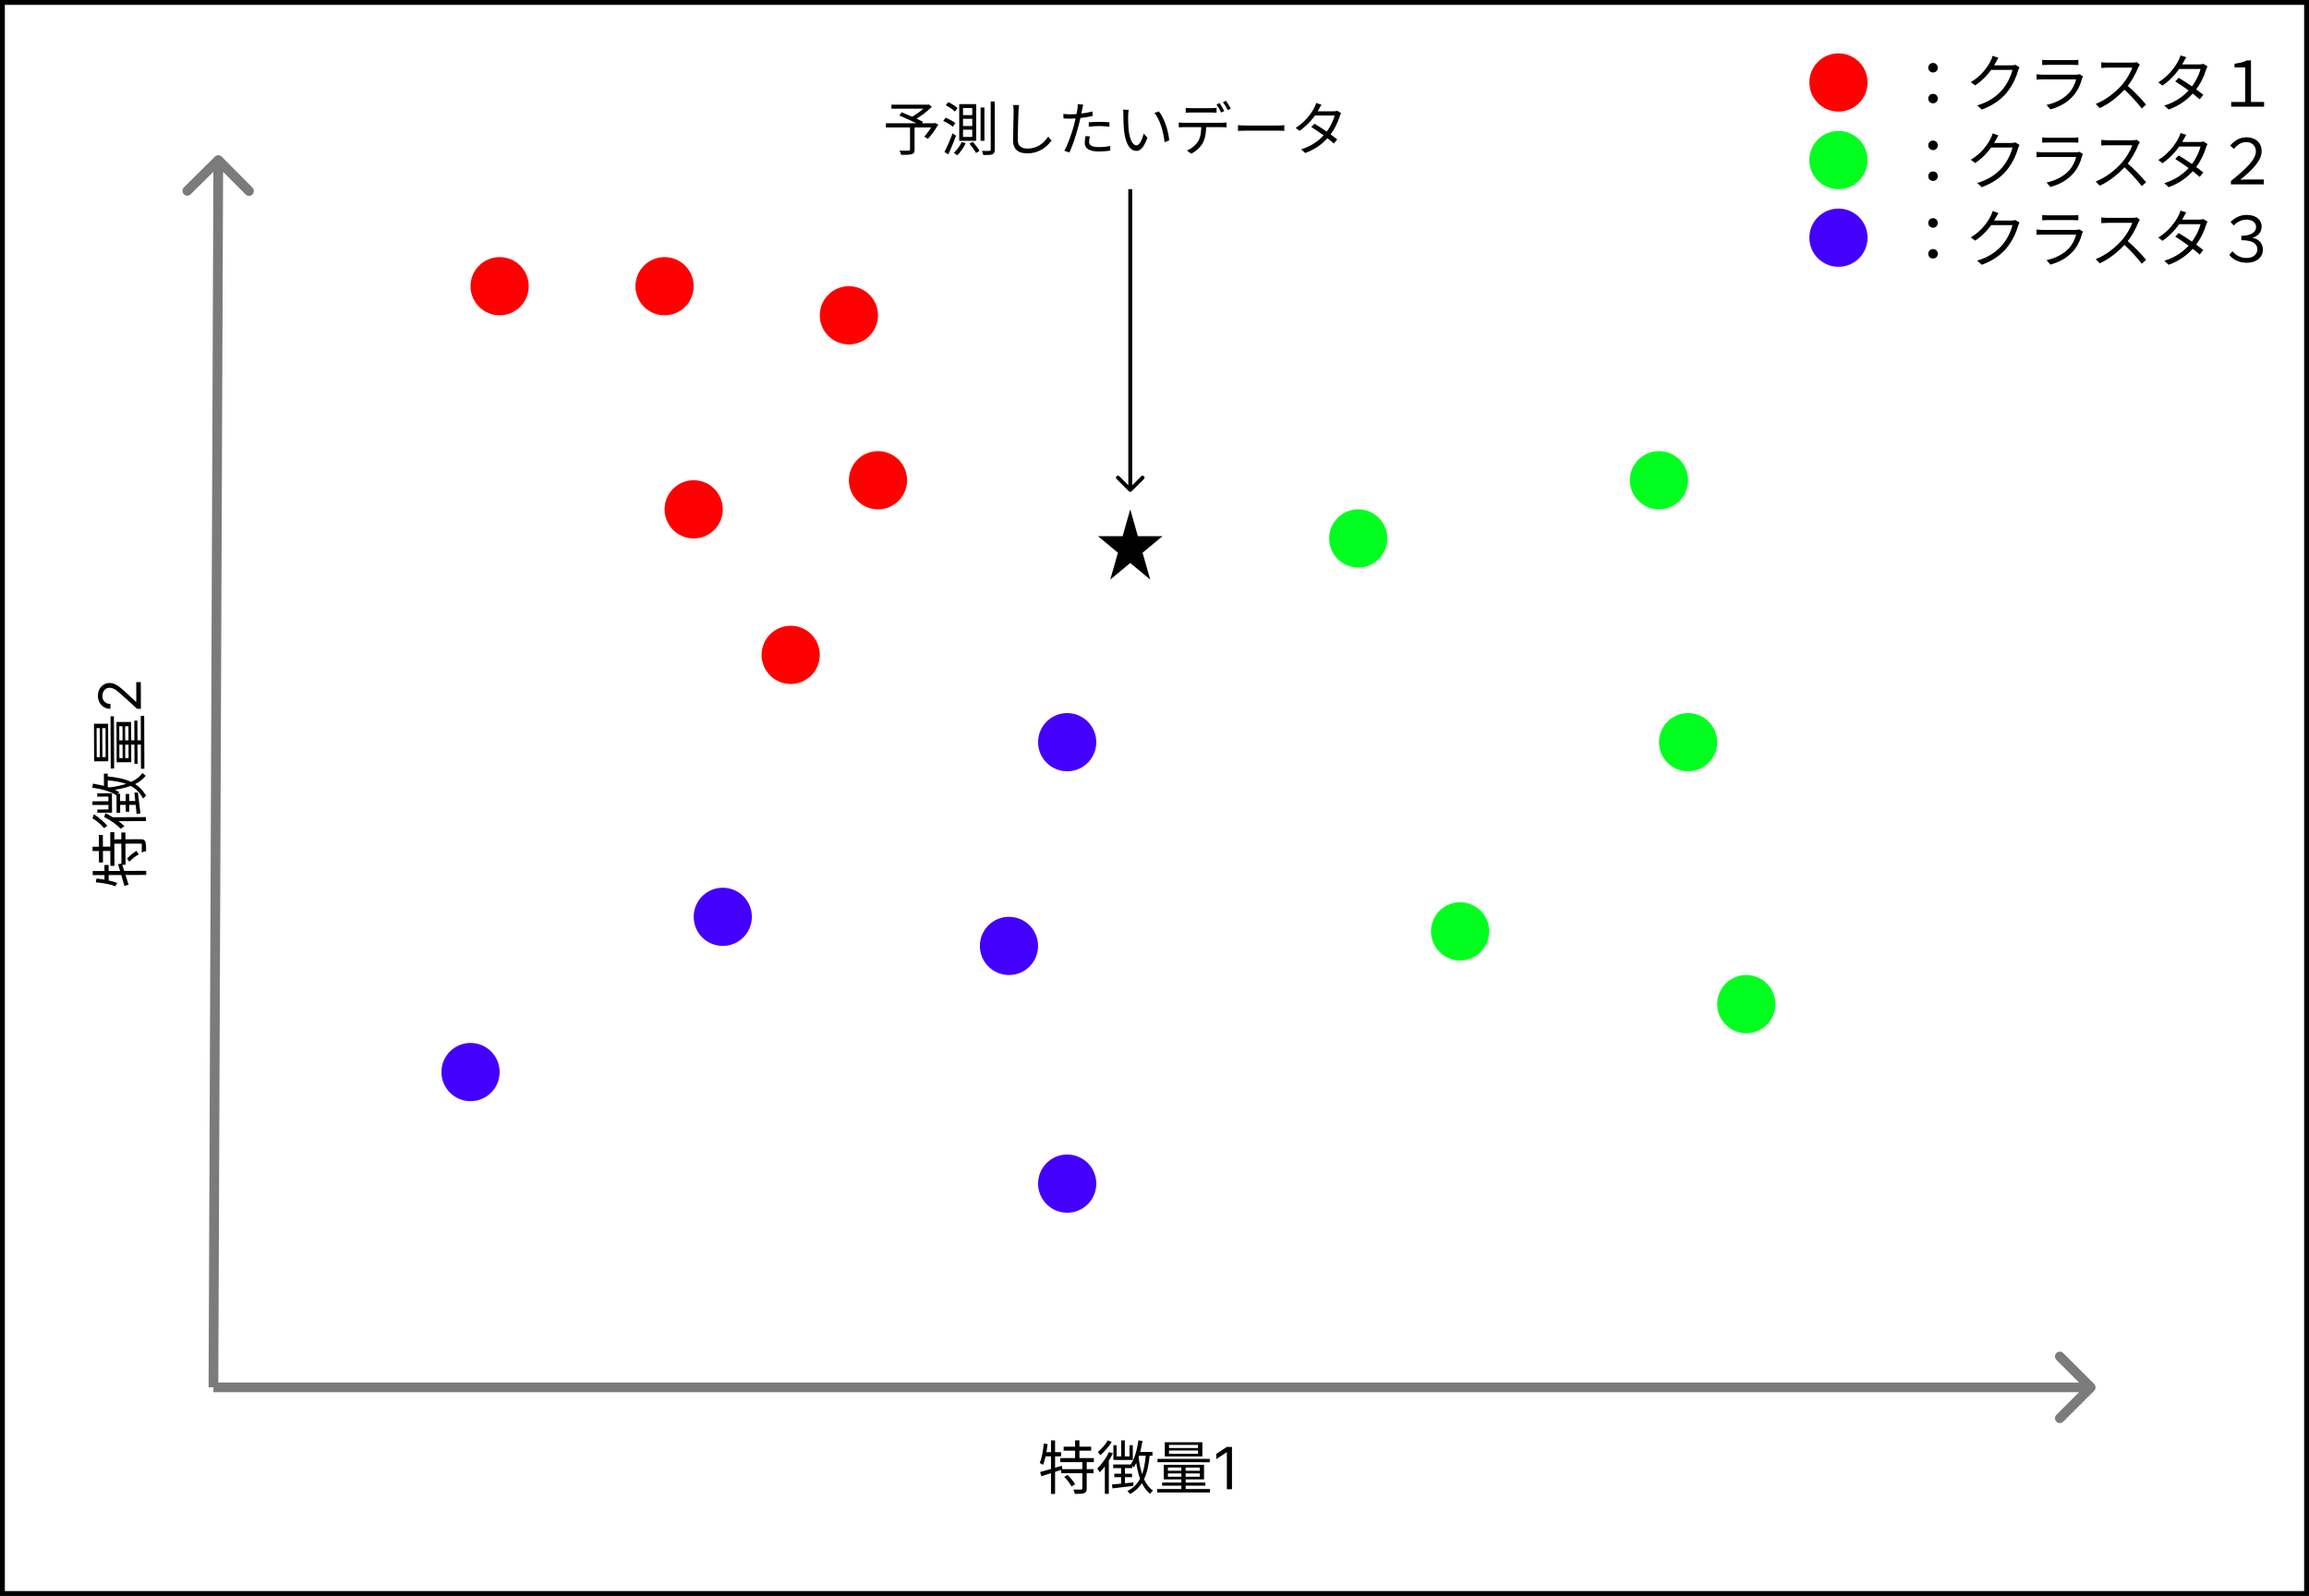 <svg width="476" height="329" viewBox="0 0 476 329" fill="none" xmlns="http://www.w3.org/2000/svg">
<rect x="0.5" y="0.5" width="475" height="328" stroke="black"/>
<path d="M45.71 32.296C45.321 31.904 44.688 31.901 44.296 32.29L37.907 38.629C37.515 39.018 37.512 39.651 37.901 40.043C38.29 40.435 38.923 40.438 39.315 40.049L44.994 34.414L50.629 40.093C51.018 40.485 51.651 40.488 52.043 40.099C52.435 39.71 52.438 39.077 52.049 38.685L45.71 32.296ZM45 286.004L46 33.004L44 32.996L43 285.996L45 286.004Z" fill="#7B7B7B"/>
<path d="M431.707 286.707C432.098 286.317 432.098 285.683 431.707 285.293L425.343 278.929C424.953 278.538 424.319 278.538 423.929 278.929C423.538 279.319 423.538 279.953 423.929 280.343L429.586 286L423.929 291.657C423.538 292.047 423.538 292.681 423.929 293.071C424.319 293.462 424.953 293.462 425.343 293.071L431.707 286.707ZM44 287H431V285H44V287Z" fill="#7B7B7B"/>
<path d="M20.4 177.795L20.378 172.119L21.206 172.116L21.228 177.792L20.4 177.795ZM22.755 178.494L22.727 171.558L23.567 171.554L23.595 178.49L22.755 178.494ZM25.034 178.281L25.008 171.621L25.848 171.617L25.874 178.277L25.034 178.281ZM19.083 175.437L19.079 174.549L23.183 174.532L23.187 175.42L19.083 175.437ZM23.457 173.931L23.453 173.031L29.009 173.009C29.549 173.006 29.814 173.125 29.959 173.509C30.105 173.892 30.119 174.528 30.123 175.452C29.871 175.489 29.488 175.611 29.224 175.744C29.245 175.024 29.243 174.364 29.23 174.148C29.217 173.956 29.181 173.908 29.001 173.909L23.457 173.931ZM26.628 177.65L26.217 176.968C26.779 176.378 27.568 175.714 28.131 175.412L28.602 176.142C28.039 176.408 27.213 177.06 26.628 177.65ZM25.64 182.622C25.347 181.495 24.837 179.781 24.338 178.151L25.117 178.028C25.616 179.55 26.126 181.168 26.515 182.379L25.64 182.622ZM19.115 180.405L19.112 179.565L30.14 179.52L30.143 180.36L19.115 180.405ZM19.757 181.89L19.886 181.109C21.483 181.283 23.104 181.576 24.174 182.028C24.066 182.173 23.863 182.521 23.78 182.714C22.759 182.262 21.233 182.028 19.757 181.89ZM21.545 181.811L21.531 178.319L22.395 178.315L22.409 181.951L21.545 181.811ZM21.431 162.491L21.419 159.479L22.198 159.476L22.212 162.692L21.431 162.491ZM19.03 162.381L19.159 161.54C21.26 161.88 23.291 162.436 24.614 163.33C24.447 163.439 24.1 163.752 23.945 163.921C22.753 163.11 20.915 162.649 19.03 162.381ZM19.057 165.945L19.053 165.189L22.762 165.174L22.765 165.93L19.057 165.945ZM20.059 167.537L20.056 166.877L22.36 166.867L22.35 164.215L20.046 164.225L20.043 163.541L23.079 163.528L23.095 167.524L20.059 167.537ZM24.031 167.557L24.015 163.633L24.759 163.63L24.775 167.554L24.031 167.557ZM25.926 167.333L25.912 163.673L26.631 163.67L26.646 167.33L25.926 167.333ZM28.16 167.816C28.06 166.724 27.897 165.057 27.71 163.39L28.43 163.387C28.628 164.922 28.815 166.517 28.952 167.681L28.16 167.816ZM24.373 165.935L24.369 165.143L28.233 165.128L28.345 165.919L24.373 165.935ZM22.27 162.356C25.461 161.983 28.145 161.168 29.362 159.339C29.507 159.53 29.82 159.793 30.036 159.912C28.628 161.79 25.823 162.593 22.357 162.991L22.27 162.356ZM21.832 160.833L21.877 160.029C26.018 160.384 28.554 161.334 30.113 164.052C29.957 164.149 29.647 164.45 29.491 164.619C28.137 161.984 25.685 161.118 21.832 160.833ZM19.056 168.693L19.364 167.875C20.327 168.46 21.41 169.391 22.134 170.24C21.954 170.349 21.619 170.59 21.464 170.735C20.837 169.969 19.849 169.121 19.056 168.693ZM21.467 168.431L21.739 167.638C23.158 168.316 24.674 169.354 25.662 170.322C25.483 170.419 25.064 170.696 24.884 170.853C24.017 169.957 22.729 169.026 21.467 168.431ZM23.654 169.286L22.823 168.473L22.847 168.473L30.083 168.444L30.086 169.26L23.654 169.286ZM21.105 156.072L21.777 156.07L21.753 150.094L21.081 150.096L21.105 156.072ZM19.941 156.077L20.589 156.074L20.565 150.098L19.917 150.101L19.941 156.077ZM19.404 156.943L19.373 149.203L22.289 149.191L22.32 156.931L19.404 156.943ZM25.822 156.281L26.506 156.278L26.479 149.715L25.795 149.717L25.822 156.281ZM24.61 156.286L25.282 156.283L25.255 149.719L24.583 149.722L24.61 156.286ZM24.049 157.14L24.016 148.836L27.028 148.824L27.061 157.128L24.049 157.14ZM24.238 153.516L24.235 152.628L29.407 152.607L29.41 153.495L24.238 153.516ZM22.83 158.429L22.787 147.665L23.483 147.663L23.526 158.427L22.83 158.429ZM27.722 157.462L27.686 148.558L28.323 148.555L28.358 157.459L27.722 157.462ZM29.058 158.476L29.015 147.58L29.723 147.577L29.767 158.473L29.058 158.476ZM29.045 146.125L28.278 146.128L25.113 143.26C24.742 142.923 24.42 142.646 24.146 142.429C23.87 142.211 23.611 142.05 23.369 141.946C23.124 141.839 22.868 141.786 22.601 141.787C22.294 141.788 22.029 141.863 21.805 142.012C21.581 142.158 21.409 142.357 21.288 142.611C21.166 142.864 21.107 143.148 21.108 143.464C21.109 143.799 21.18 144.091 21.32 144.341C21.457 144.587 21.65 144.778 21.898 144.914C22.145 145.046 22.435 145.112 22.768 145.11L22.772 146.116C22.261 146.118 21.811 146.002 21.424 145.768C21.037 145.533 20.734 145.214 20.517 144.808C20.299 144.4 20.189 143.942 20.187 143.433C20.185 142.922 20.291 142.468 20.506 142.073C20.72 141.677 21.01 141.366 21.375 141.14C21.741 140.914 22.148 140.8 22.597 140.798C22.918 140.797 23.232 140.854 23.54 140.969C23.844 141.082 24.184 141.279 24.56 141.562C24.934 141.842 25.39 142.23 25.929 142.728L28.033 144.68L28.101 144.68L28.085 140.623L29.023 140.619L29.045 146.125Z" fill="black"/>
<path d="M219.269 298.228L224.945 298.229L224.945 299.057L219.269 299.056L219.269 298.228ZM218.561 300.58L225.497 300.581L225.497 301.421L218.561 301.42L218.561 300.58ZM218.765 302.86L225.425 302.861L225.425 303.701L218.765 303.7L218.765 302.86ZM221.633 296.921L222.521 296.921L222.521 301.025L221.633 301.025L221.633 296.921ZM223.121 301.301L224.021 301.301L224.021 306.857C224.021 307.397 223.901 307.661 223.517 307.805C223.133 307.949 222.497 307.961 221.573 307.961C221.537 307.709 221.417 307.325 221.285 307.061C222.005 307.085 222.665 307.085 222.881 307.073C223.073 307.061 223.121 307.025 223.121 306.845L223.121 301.301ZM219.389 304.456L220.073 304.049C220.661 304.613 221.321 305.405 221.621 305.969L220.889 306.437C220.625 305.873 219.977 305.044 219.389 304.456ZM214.421 303.448C215.549 303.16 217.265 302.656 218.897 302.164L219.017 302.944C217.493 303.436 215.873 303.94 214.661 304.324L214.421 303.448ZM216.665 296.932L217.505 296.932L217.505 307.96L216.665 307.96L216.665 296.932ZM215.177 297.568L215.957 297.7C215.777 299.296 215.477 300.916 215.021 301.984C214.877 301.876 214.529 301.672 214.337 301.588C214.793 300.568 215.033 299.044 215.177 297.568ZM215.249 299.356L218.741 299.356L218.741 300.22L215.105 300.22L215.249 299.356ZM234.569 299.322L237.581 299.322L237.581 300.102L234.365 300.102L234.569 299.322ZM234.689 296.922L235.529 297.054C235.181 299.154 234.617 301.182 233.717 302.502C233.609 302.334 233.297 301.986 233.129 301.83C233.945 300.642 234.413 298.806 234.689 296.922ZM231.125 296.933L231.881 296.933L231.881 300.641L231.125 300.641L231.125 296.933ZM229.529 297.929L230.189 297.929L230.189 300.233L232.841 300.234L232.841 297.93L233.525 297.93L233.525 300.966L229.529 300.965L229.529 297.929ZM229.493 301.901L233.417 301.902L233.417 302.646L229.493 302.645L229.493 301.901ZM229.709 303.797L233.369 303.798L233.369 304.518L229.709 304.517L229.709 303.797ZM229.217 306.029C230.309 305.933 231.977 305.777 233.645 305.598L233.645 306.318C232.109 306.509 230.513 306.689 229.349 306.821L229.217 306.029ZM231.113 302.249L231.905 302.249L231.905 306.113L231.113 306.221L231.113 302.249ZM234.701 300.162C235.061 303.354 235.865 306.042 237.689 307.266C237.497 307.41 237.233 307.722 237.113 307.938C235.241 306.522 234.449 303.714 234.065 300.246L234.701 300.162ZM236.225 299.73L237.029 299.778C236.657 303.918 235.697 306.45 232.973 307.998C232.877 307.842 232.577 307.53 232.409 307.374C235.049 306.03 235.925 303.582 236.225 299.73ZM228.377 296.921L229.193 297.233C228.605 298.193 227.669 299.273 226.817 299.993C226.709 299.813 226.469 299.477 226.325 299.321C227.093 298.697 227.945 297.713 228.377 296.921ZM228.629 299.333L229.421 299.609C228.737 301.025 227.693 302.537 226.721 303.521C226.625 303.341 226.349 302.921 226.193 302.741C227.093 301.877 228.029 300.593 228.629 299.333ZM227.765 301.517L228.581 300.689L228.581 300.713L228.581 307.949L227.765 307.949L227.765 301.517ZM240.989 299.022L240.989 299.694L246.965 299.695L246.965 299.023L240.989 299.022ZM240.989 297.858L240.989 298.506L246.965 298.507L246.965 297.859L240.989 297.858ZM240.125 297.318L247.865 297.319L247.865 300.235L240.125 300.234L240.125 297.318ZM240.761 303.738L240.761 304.422L247.325 304.423L247.325 303.739L240.761 303.738ZM240.761 302.526L240.761 303.198L247.325 303.199L247.325 302.527L240.761 302.526ZM239.909 301.962L248.213 301.963L248.213 304.975L239.909 304.974L239.909 301.962ZM243.533 302.166L244.421 302.167L244.421 307.339L243.533 307.338L243.533 302.166ZM238.625 300.738L249.389 300.739L249.389 301.435L238.625 301.434L238.625 300.738ZM239.573 305.634L248.477 305.635L248.477 306.271L239.573 306.27L239.573 305.634ZM238.553 306.966L249.449 306.967L249.449 307.675L238.553 307.674L238.553 306.966ZM253.973 298.276L253.972 307.003L252.915 307.003L252.916 299.384L252.865 299.384L250.734 300.798L250.734 299.725L252.916 298.276L253.973 298.276Z" fill="black"/>
<circle cx="143" cy="105" r="6" fill="#FF0000"/>
<circle cx="137" cy="59" r="6" fill="#FF0000"/>
<circle cx="280" cy="111" r="6" fill="#00FF1E"/>
<circle cx="360" cy="207" r="6" fill="#00FF1E"/>
<circle cx="220" cy="244" r="6" fill="#4400FF"/>
<path d="M214 195C214 198.314 211.314 201 208 201C204.686 201 202 198.314 202 195C202 191.686 204.686 189 208 189C211.314 189 214 191.686 214 195Z" fill="#4400FF"/>
<path d="M226 153C226 156.314 223.314 159 220 159C216.686 159 214 156.314 214 153C214 149.686 216.686 147 220 147C223.314 147 226 149.686 226 153Z" fill="#4400FF"/>
<path d="M385 49C385 52.314 382.314 55 379 55C375.686 55 373 52.314 373 49C373 45.686 375.686 43 379 43C382.314 43 385 45.686 385 49Z" fill="#4400FF"/>
<circle cx="149" cy="189" r="6" fill="#4400FF"/>
<circle cx="97" cy="221" r="6" fill="#4400FF"/>
<circle cx="301" cy="192" r="6" fill="#00FF1E"/>
<path d="M385 33C385 36.314 382.314 39 379 39C375.686 39 373 36.314 373 33C373 29.686 375.686 27 379 27C382.314 27 385 29.686 385 33Z" fill="#00FF1E"/>
<circle cx="348" cy="153" r="6" fill="#00FF1E"/>
<circle cx="342" cy="99" r="6" fill="#00FF1E"/>
<circle cx="163" cy="135" r="6" fill="#FF0000"/>
<circle cx="181" cy="99" r="6" fill="#FF0000"/>
<circle cx="175" cy="65" r="6" fill="#FF0000"/>
<circle cx="379" cy="17" r="6" fill="#FF0000"/>
<circle cx="103" cy="59" r="6" fill="#FF0000"/>
<path d="M398.5 14.941C397.967 14.941 397.512 14.551 397.512 13.966C397.512 13.368 397.967 12.978 398.5 12.978C399.02 12.978 399.475 13.368 399.475 13.966C399.475 14.551 399.02 14.941 398.5 14.941ZM398.5 21.298C397.967 21.298 397.512 20.921 397.512 20.323C397.512 19.725 397.967 19.348 398.5 19.348C399.02 19.348 399.475 19.725 399.475 20.323C399.475 20.921 399.02 21.298 398.5 21.298ZM416.323 13.875C416.219 14.057 416.089 14.356 416.024 14.564C415.673 15.877 414.88 17.632 413.723 19.049C412.54 20.492 410.98 21.675 408.549 22.585L407.6 21.727C409.992 21.025 411.604 19.855 412.8 18.464C413.801 17.281 414.607 15.591 414.867 14.408H410.057L410.473 13.472C410.993 13.472 414.204 13.472 414.607 13.472C414.958 13.472 415.257 13.433 415.465 13.355L416.323 13.875ZM411.968 11.912C411.76 12.25 411.526 12.692 411.396 12.926C410.629 14.369 409.277 16.228 407.184 17.606L406.274 16.943C408.523 15.604 409.797 13.706 410.369 12.549C410.499 12.315 410.694 11.847 410.772 11.509L411.968 11.912ZM421.003 12.328C421.341 12.367 421.744 12.393 422.16 12.393C422.862 12.393 426.515 12.393 427.282 12.393C427.685 12.393 428.14 12.367 428.452 12.328V13.407C428.153 13.381 427.698 13.368 427.256 13.368C426.528 13.368 422.875 13.368 422.16 13.368C421.77 13.368 421.354 13.381 421.003 13.407V12.328ZM429.414 15.747C429.349 15.877 429.258 16.033 429.232 16.137C428.894 17.411 428.309 18.763 427.334 19.829C425.982 21.324 424.344 22.078 422.693 22.546L421.887 21.623C423.72 21.246 425.345 20.401 426.463 19.231C427.243 18.412 427.763 17.307 427.997 16.358C427.36 16.358 421.887 16.358 421.107 16.358C420.795 16.358 420.301 16.371 419.833 16.41V15.318C420.301 15.357 420.743 15.396 421.107 15.396C421.744 15.396 427.282 15.396 427.945 15.396C428.244 15.396 428.53 15.357 428.673 15.292L429.414 15.747ZM441.133 13.316C441.055 13.42 440.886 13.706 440.821 13.875C440.301 15.162 439.313 16.982 438.234 18.178C436.778 19.803 434.919 21.35 432.865 22.286L432.033 21.415C434.139 20.609 436.05 19.049 437.389 17.567C438.273 16.566 439.222 15.019 439.56 13.94C439.092 13.94 434.932 13.94 434.49 13.94C434.022 13.94 433.32 13.992 433.177 14.005V12.835C433.346 12.861 434.087 12.913 434.49 12.913C434.997 12.913 439.014 12.913 439.508 12.913C439.924 12.913 440.275 12.874 440.483 12.809L441.133 13.316ZM438.403 17.502C439.807 18.672 441.536 20.492 442.42 21.571L441.523 22.364C440.587 21.129 439.066 19.465 437.662 18.23L438.403 17.502ZM449.141 16.046C450.805 17.021 452.937 18.516 454.224 19.556L453.457 20.466C452.261 19.374 450.038 17.775 448.426 16.774L449.141 16.046ZM455.082 13.68C454.978 13.862 454.848 14.161 454.783 14.369C454.393 15.695 453.574 17.424 452.43 18.828C451.247 20.284 449.557 21.675 447.087 22.585L446.164 21.766C448.582 21.038 450.35 19.66 451.52 18.269C452.521 17.073 453.34 15.422 453.639 14.213H448.829L449.245 13.277H453.379C453.73 13.277 454.016 13.238 454.224 13.16L455.082 13.68ZM450.701 11.795C450.48 12.133 450.246 12.575 450.116 12.822C449.349 14.252 447.88 16.215 445.8 17.645L444.942 16.982C447.165 15.591 448.504 13.641 449.102 12.445C449.232 12.224 449.44 11.756 449.518 11.418L450.701 11.795ZM459.957 22V21.025H462.843V13.901H460.646V13.134C461.712 12.965 462.518 12.848 463.142 12.458H464.039V21.025H466.743V22H459.957ZM398.5 30.941C397.967 30.941 397.512 30.551 397.512 29.966C397.512 29.368 397.967 28.978 398.5 28.978C399.02 28.978 399.475 29.368 399.475 29.966C399.475 30.551 399.02 30.941 398.5 30.941ZM398.5 37.298C397.967 37.298 397.512 36.921 397.512 36.323C397.512 35.725 397.967 35.348 398.5 35.348C399.02 35.348 399.475 35.725 399.475 36.323C399.475 36.921 399.02 37.298 398.5 37.298ZM416.323 29.875C416.219 30.057 416.089 30.356 416.024 30.564C415.673 31.877 414.88 33.632 413.723 35.049C412.54 36.492 410.98 37.675 408.549 38.585L407.6 37.727C409.992 37.025 411.604 35.855 412.8 34.464C413.801 33.281 414.607 31.591 414.867 30.408H410.057L410.473 29.472C410.993 29.472 414.204 29.472 414.607 29.472C414.958 29.472 415.257 29.433 415.465 29.355L416.323 29.875ZM411.968 27.912C411.76 28.25 411.526 28.692 411.396 28.926C410.629 30.369 409.277 32.228 407.184 33.606L406.274 32.943C408.523 31.604 409.797 29.706 410.369 28.549C410.499 28.315 410.694 27.847 410.772 27.509L411.968 27.912ZM421.003 28.328C421.341 28.367 421.744 28.393 422.16 28.393C422.862 28.393 426.515 28.393 427.282 28.393C427.685 28.393 428.14 28.367 428.452 28.328V29.407C428.153 29.381 427.698 29.368 427.256 29.368C426.528 29.368 422.875 29.368 422.16 29.368C421.77 29.368 421.354 29.381 421.003 29.407V28.328ZM429.414 31.747C429.349 31.877 429.258 32.033 429.232 32.137C428.894 33.411 428.309 34.763 427.334 35.829C425.982 37.324 424.344 38.078 422.693 38.546L421.887 37.623C423.72 37.246 425.345 36.401 426.463 35.231C427.243 34.412 427.763 33.307 427.997 32.358C427.36 32.358 421.887 32.358 421.107 32.358C420.795 32.358 420.301 32.371 419.833 32.41V31.318C420.301 31.357 420.743 31.396 421.107 31.396C421.744 31.396 427.282 31.396 427.945 31.396C428.244 31.396 428.53 31.357 428.673 31.292L429.414 31.747ZM441.133 29.316C441.055 29.42 440.886 29.706 440.821 29.875C440.301 31.162 439.313 32.982 438.234 34.178C436.778 35.803 434.919 37.35 432.865 38.286L432.033 37.415C434.139 36.609 436.05 35.049 437.389 33.567C438.273 32.566 439.222 31.019 439.56 29.94C439.092 29.94 434.932 29.94 434.49 29.94C434.022 29.94 433.32 29.992 433.177 30.005V28.835C433.346 28.861 434.087 28.913 434.49 28.913C434.997 28.913 439.014 28.913 439.508 28.913C439.924 28.913 440.275 28.874 440.483 28.809L441.133 29.316ZM438.403 33.502C439.807 34.672 441.536 36.492 442.42 37.571L441.523 38.364C440.587 37.129 439.066 35.465 437.662 34.23L438.403 33.502ZM449.141 32.046C450.805 33.021 452.937 34.516 454.224 35.556L453.457 36.466C452.261 35.374 450.038 33.775 448.426 32.774L449.141 32.046ZM455.082 29.68C454.978 29.862 454.848 30.161 454.783 30.369C454.393 31.695 453.574 33.424 452.43 34.828C451.247 36.284 449.557 37.675 447.087 38.585L446.164 37.766C448.582 37.038 450.35 35.66 451.52 34.269C452.521 33.073 453.34 31.422 453.639 30.213H448.829L449.245 29.277H453.379C453.73 29.277 454.016 29.238 454.224 29.16L455.082 29.68ZM450.701 27.795C450.48 28.133 450.246 28.575 450.116 28.822C449.349 30.252 447.88 32.215 445.8 33.645L444.942 32.982C447.165 31.591 448.504 29.641 449.102 28.445C449.232 28.224 449.44 27.756 449.518 27.418L450.701 27.795ZM459.905 38V37.311C462.908 34.906 465.053 32.878 465.053 31.227C465.053 30.109 464.312 29.29 463.038 29.29C462.024 29.29 461.257 29.836 460.503 30.694L459.749 30.005C460.646 28.978 461.738 28.302 463.09 28.302C464.975 28.302 466.236 29.394 466.236 31.188C466.236 33.125 464.273 35.075 461.829 37.064C462.349 37.025 462.843 36.999 463.337 36.999H466.691V38H459.905ZM398.5 46.941C397.967 46.941 397.512 46.551 397.512 45.966C397.512 45.368 397.967 44.978 398.5 44.978C399.02 44.978 399.475 45.368 399.475 45.966C399.475 46.551 399.02 46.941 398.5 46.941ZM398.5 53.298C397.967 53.298 397.512 52.921 397.512 52.323C397.512 51.725 397.967 51.348 398.5 51.348C399.02 51.348 399.475 51.725 399.475 52.323C399.475 52.921 399.02 53.298 398.5 53.298ZM416.323 45.875C416.219 46.057 416.089 46.356 416.024 46.564C415.673 47.877 414.88 49.632 413.723 51.049C412.54 52.492 410.98 53.675 408.549 54.585L407.6 53.727C409.992 53.025 411.604 51.855 412.8 50.464C413.801 49.281 414.607 47.591 414.867 46.408H410.057L410.473 45.472C410.993 45.472 414.204 45.472 414.607 45.472C414.958 45.472 415.257 45.433 415.465 45.355L416.323 45.875ZM411.968 43.912C411.76 44.25 411.526 44.692 411.396 44.926C410.629 46.369 409.277 48.228 407.184 49.606L406.274 48.943C408.523 47.604 409.797 45.706 410.369 44.549C410.499 44.315 410.694 43.847 410.772 43.509L411.968 43.912ZM421.003 44.328C421.341 44.367 421.744 44.393 422.16 44.393C422.862 44.393 426.515 44.393 427.282 44.393C427.685 44.393 428.14 44.367 428.452 44.328V45.407C428.153 45.381 427.698 45.368 427.256 45.368C426.528 45.368 422.875 45.368 422.16 45.368C421.77 45.368 421.354 45.381 421.003 45.407V44.328ZM429.414 47.747C429.349 47.877 429.258 48.033 429.232 48.137C428.894 49.411 428.309 50.763 427.334 51.829C425.982 53.324 424.344 54.078 422.693 54.546L421.887 53.623C423.72 53.246 425.345 52.401 426.463 51.231C427.243 50.412 427.763 49.307 427.997 48.358C427.36 48.358 421.887 48.358 421.107 48.358C420.795 48.358 420.301 48.371 419.833 48.41V47.318C420.301 47.357 420.743 47.396 421.107 47.396C421.744 47.396 427.282 47.396 427.945 47.396C428.244 47.396 428.53 47.357 428.673 47.292L429.414 47.747ZM441.133 45.316C441.055 45.42 440.886 45.706 440.821 45.875C440.301 47.162 439.313 48.982 438.234 50.178C436.778 51.803 434.919 53.35 432.865 54.286L432.033 53.415C434.139 52.609 436.05 51.049 437.389 49.567C438.273 48.566 439.222 47.019 439.56 45.94C439.092 45.94 434.932 45.94 434.49 45.94C434.022 45.94 433.32 45.992 433.177 46.005V44.835C433.346 44.861 434.087 44.913 434.49 44.913C434.997 44.913 439.014 44.913 439.508 44.913C439.924 44.913 440.275 44.874 440.483 44.809L441.133 45.316ZM438.403 49.502C439.807 50.672 441.536 52.492 442.42 53.571L441.523 54.364C440.587 53.129 439.066 51.465 437.662 50.23L438.403 49.502ZM449.141 48.046C450.805 49.021 452.937 50.516 454.224 51.556L453.457 52.466C452.261 51.374 450.038 49.775 448.426 48.774L449.141 48.046ZM455.082 45.68C454.978 45.862 454.848 46.161 454.783 46.369C454.393 47.695 453.574 49.424 452.43 50.828C451.247 52.284 449.557 53.675 447.087 54.585L446.164 53.766C448.582 53.038 450.35 51.66 451.52 50.269C452.521 49.073 453.34 47.422 453.639 46.213H448.829L449.245 45.277H453.379C453.73 45.277 454.016 45.238 454.224 45.16L455.082 45.68ZM450.701 43.795C450.48 44.133 450.246 44.575 450.116 44.822C449.349 46.252 447.88 48.215 445.8 49.645L444.942 48.982C447.165 47.591 448.504 45.641 449.102 44.445C449.232 44.224 449.44 43.756 449.518 43.418L450.701 43.795ZM463.207 54.169C461.452 54.169 460.308 53.441 459.567 52.557L460.204 51.79C460.919 52.635 461.868 53.181 463.142 53.181C464.364 53.181 465.352 52.505 465.352 51.413C465.352 50.269 464.416 49.515 462.05 49.515V48.605C464.182 48.605 465.092 47.76 465.092 46.824C465.092 45.927 464.377 45.277 463.116 45.277C462.141 45.277 461.244 45.693 460.49 46.486L459.827 45.745C460.737 44.874 461.829 44.302 463.155 44.302C465.053 44.302 466.236 45.277 466.236 46.707C466.236 47.851 465.534 48.657 464.403 48.982V49.034C465.612 49.255 466.496 50.152 466.496 51.478C466.496 53.142 465.014 54.169 463.207 54.169Z" fill="black"/>
<path d="M233 105L234.572 110.528H239.657L235.543 113.944L237.114 119.472L233 116.056L228.886 119.472L230.457 113.944L226.343 110.528H231.428L233 105Z" fill="black"/>
<path d="M232.717 101.283C232.873 101.439 233.127 101.439 233.283 101.283L235.828 98.737C235.985 98.581 235.985 98.328 235.828 98.172C235.672 98.015 235.419 98.015 235.263 98.172L233 100.434L230.737 98.172C230.581 98.015 230.328 98.015 230.172 98.172C230.015 98.328 230.015 98.581 230.172 98.737L232.717 101.283ZM232.6 39L232.6 101L233.4 101L233.4 39L232.6 39Z" fill="black"/>
<path d="M187.604 26.068H188.54V30.844C188.54 31.384 188.396 31.648 187.964 31.78C187.532 31.912 186.836 31.924 185.78 31.924C185.72 31.672 185.564 31.3 185.432 31.048C186.272 31.084 187.088 31.072 187.328 31.06C187.544 31.048 187.604 31 187.604 30.82V26.068ZM183.764 21.58H191.336V22.408H183.764V21.58ZM191 21.58H191.24L191.444 21.52L192.092 22.024C191.096 23.032 189.608 24.124 188.372 24.808C188.252 24.616 187.976 24.34 187.808 24.196C188.924 23.608 190.328 22.552 191 21.772V21.58ZM182.636 25.408H192.68V26.272H182.636V25.408ZM185.408 23.8L185.876 23.14C187.268 23.704 189.236 24.568 190.268 25.096L189.776 25.864C188.792 25.324 186.836 24.412 185.408 23.8ZM192.368 25.408H192.548L192.716 25.348L193.436 25.672C192.788 26.728 192.02 27.892 191.288 28.612L190.532 28.168C191.144 27.52 191.888 26.476 192.368 25.576V25.408ZM198.524 24.484V25.984H200.432V24.484H198.524ZM198.524 26.728V28.228H200.432V26.728H198.524ZM198.524 22.264V23.74H200.432V22.264H198.524ZM197.744 21.46H201.248V29.032H197.744V21.46ZM199.868 29.62L200.552 29.236C201.044 29.812 201.656 30.604 201.932 31.096L201.212 31.54C200.948 31.036 200.36 30.208 199.868 29.62ZM198.248 29.284L199.076 29.5C198.668 30.436 197.984 31.396 197.348 32.008C197.18 31.864 196.832 31.624 196.628 31.504C197.264 30.94 197.888 30.1 198.248 29.284ZM204.236 20.932H205.076V30.832C205.076 31.396 204.932 31.648 204.596 31.792C204.248 31.948 203.684 31.96 202.7 31.96C202.652 31.732 202.544 31.348 202.424 31.108C203.132 31.132 203.768 31.12 203.96 31.108C204.164 31.108 204.236 31.048 204.236 30.844V20.932ZM202.148 22.168H202.94V29.032H202.148V22.168ZM194.972 21.7L195.488 21.052C196.16 21.364 196.988 21.88 197.396 22.264L196.856 22.996C196.472 22.588 195.644 22.036 194.972 21.7ZM194.444 24.928L194.948 24.268C195.656 24.544 196.52 25.012 196.94 25.384L196.424 26.116C196.004 25.744 195.152 25.24 194.444 24.928ZM194.696 31.336C195.188 30.412 195.872 28.84 196.364 27.496L197.084 27.976C196.628 29.224 196.028 30.7 195.5 31.816L194.696 31.336ZM210.08 21.652C210.02 22.048 209.984 22.468 209.96 22.864C209.912 24.22 209.816 27.064 209.816 28.852C209.816 30.172 210.644 30.628 211.784 30.628C213.98 30.628 215.228 29.404 216.092 28.156L216.764 28.972C215.948 30.112 214.388 31.612 211.76 31.612C210.032 31.612 208.844 30.904 208.844 28.936C208.844 27.16 208.964 24.124 208.964 22.864C208.964 22.42 208.928 22 208.856 21.652H210.08ZM223.304 21.568C223.232 21.832 223.148 22.288 223.1 22.516C222.92 23.38 222.668 24.736 222.332 25.936C221.9 27.64 221.096 30.124 220.46 31.432L219.416 31.084C220.136 29.836 220.976 27.4 221.432 25.708C221.72 24.604 222.032 23.092 222.116 22.468C222.164 22.132 222.188 21.724 222.164 21.472L223.304 21.568ZM220.652 23.572C221.972 23.572 223.736 23.356 225.224 22.984V23.92C223.736 24.256 221.924 24.46 220.628 24.46C220.1 24.46 219.68 24.448 219.236 24.412L219.212 23.476C219.776 23.548 220.208 23.572 220.652 23.572ZM224.444 25.216C225.068 25.156 225.872 25.12 226.64 25.12C227.336 25.12 228.068 25.144 228.716 25.216L228.692 26.128C228.068 26.056 227.372 25.984 226.664 25.984C225.92 25.984 225.176 26.032 224.444 26.116V25.216ZM224.684 28.132C224.588 28.528 224.516 28.9 224.516 29.212C224.516 29.776 224.84 30.328 226.544 30.328C227.336 30.328 228.152 30.244 228.896 30.1L228.86 31.06C228.212 31.156 227.408 31.228 226.532 31.228C224.648 31.228 223.616 30.652 223.616 29.464C223.616 29.008 223.688 28.552 223.796 28.048L224.684 28.132ZM232.676 22.636C232.616 22.912 232.58 23.488 232.568 23.8C232.556 24.544 232.568 25.648 232.652 26.632C232.856 28.636 233.432 29.968 234.296 29.968C234.908 29.968 235.472 28.732 235.784 27.532L236.54 28.384C235.808 30.412 235.088 31.108 234.272 31.108C233.132 31.108 232.052 29.98 231.716 26.872C231.608 25.84 231.584 24.376 231.584 23.68C231.584 23.404 231.584 22.888 231.512 22.612L232.676 22.636ZM238.916 22.96C239.996 24.352 240.86 26.908 241.04 28.936L240.068 29.32C239.864 27.16 239.132 24.688 237.992 23.284L238.916 22.96ZM244.436 22.24C244.772 22.276 245.132 22.3 245.516 22.3C246.212 22.3 249.008 22.3 249.68 22.3C250.016 22.3 250.448 22.276 250.796 22.24V23.236C250.436 23.212 250.016 23.188 249.68 23.188C249.008 23.188 246.212 23.188 245.54 23.188C245.132 23.188 244.748 23.212 244.436 23.236V22.24ZM243.008 25.252C243.332 25.288 243.68 25.312 244.052 25.312C244.748 25.312 251.264 25.312 251.9 25.312C252.152 25.312 252.548 25.288 252.848 25.252V26.248C252.584 26.224 252.2 26.212 251.9 26.212C251.264 26.212 244.748 26.212 244.052 26.212C243.692 26.212 243.332 26.224 243.008 26.248V25.252ZM248.66 25.732C248.66 27.244 248.468 28.492 247.94 29.5C247.496 30.304 246.596 31.168 245.576 31.684L244.688 31.036C245.612 30.64 246.476 29.956 246.956 29.188C247.556 28.24 247.64 27.064 247.652 25.744L248.66 25.732ZM251.42 21.256C251.72 21.688 252.152 22.42 252.392 22.9L251.744 23.188C251.516 22.708 251.108 21.988 250.784 21.532L251.42 21.256ZM252.728 20.776C253.052 21.22 253.508 21.964 253.736 22.408L253.1 22.696C252.836 22.18 252.44 21.496 252.104 21.052L252.728 20.776ZM255.212 25.804C255.584 25.84 256.208 25.876 256.892 25.876C257.768 25.876 262.58 25.876 263.468 25.876C264.068 25.876 264.488 25.828 264.764 25.804V26.98C264.512 26.968 264.008 26.932 263.48 26.932C262.568 26.932 257.78 26.932 256.892 26.932C256.232 26.932 255.596 26.956 255.212 26.98V25.804ZM270.98 25.504C272.516 26.404 274.484 27.784 275.672 28.744L274.964 29.584C273.86 28.576 271.808 27.1 270.32 26.176L270.98 25.504ZM276.464 23.32C276.368 23.488 276.248 23.764 276.188 23.956C275.828 25.18 275.072 26.776 274.016 28.072C272.924 29.416 271.364 30.7 269.084 31.54L268.232 30.784C270.464 30.112 272.096 28.84 273.176 27.556C274.1 26.452 274.856 24.928 275.132 23.812H270.692L271.076 22.948H274.892C275.216 22.948 275.48 22.912 275.672 22.84L276.464 23.32ZM272.42 21.58C272.216 21.892 272 22.3 271.88 22.528C271.172 23.848 269.816 25.66 267.896 26.98L267.104 26.368C269.156 25.084 270.392 23.284 270.944 22.18C271.064 21.976 271.256 21.544 271.328 21.232L272.42 21.58Z" fill="black"/>
</svg>
